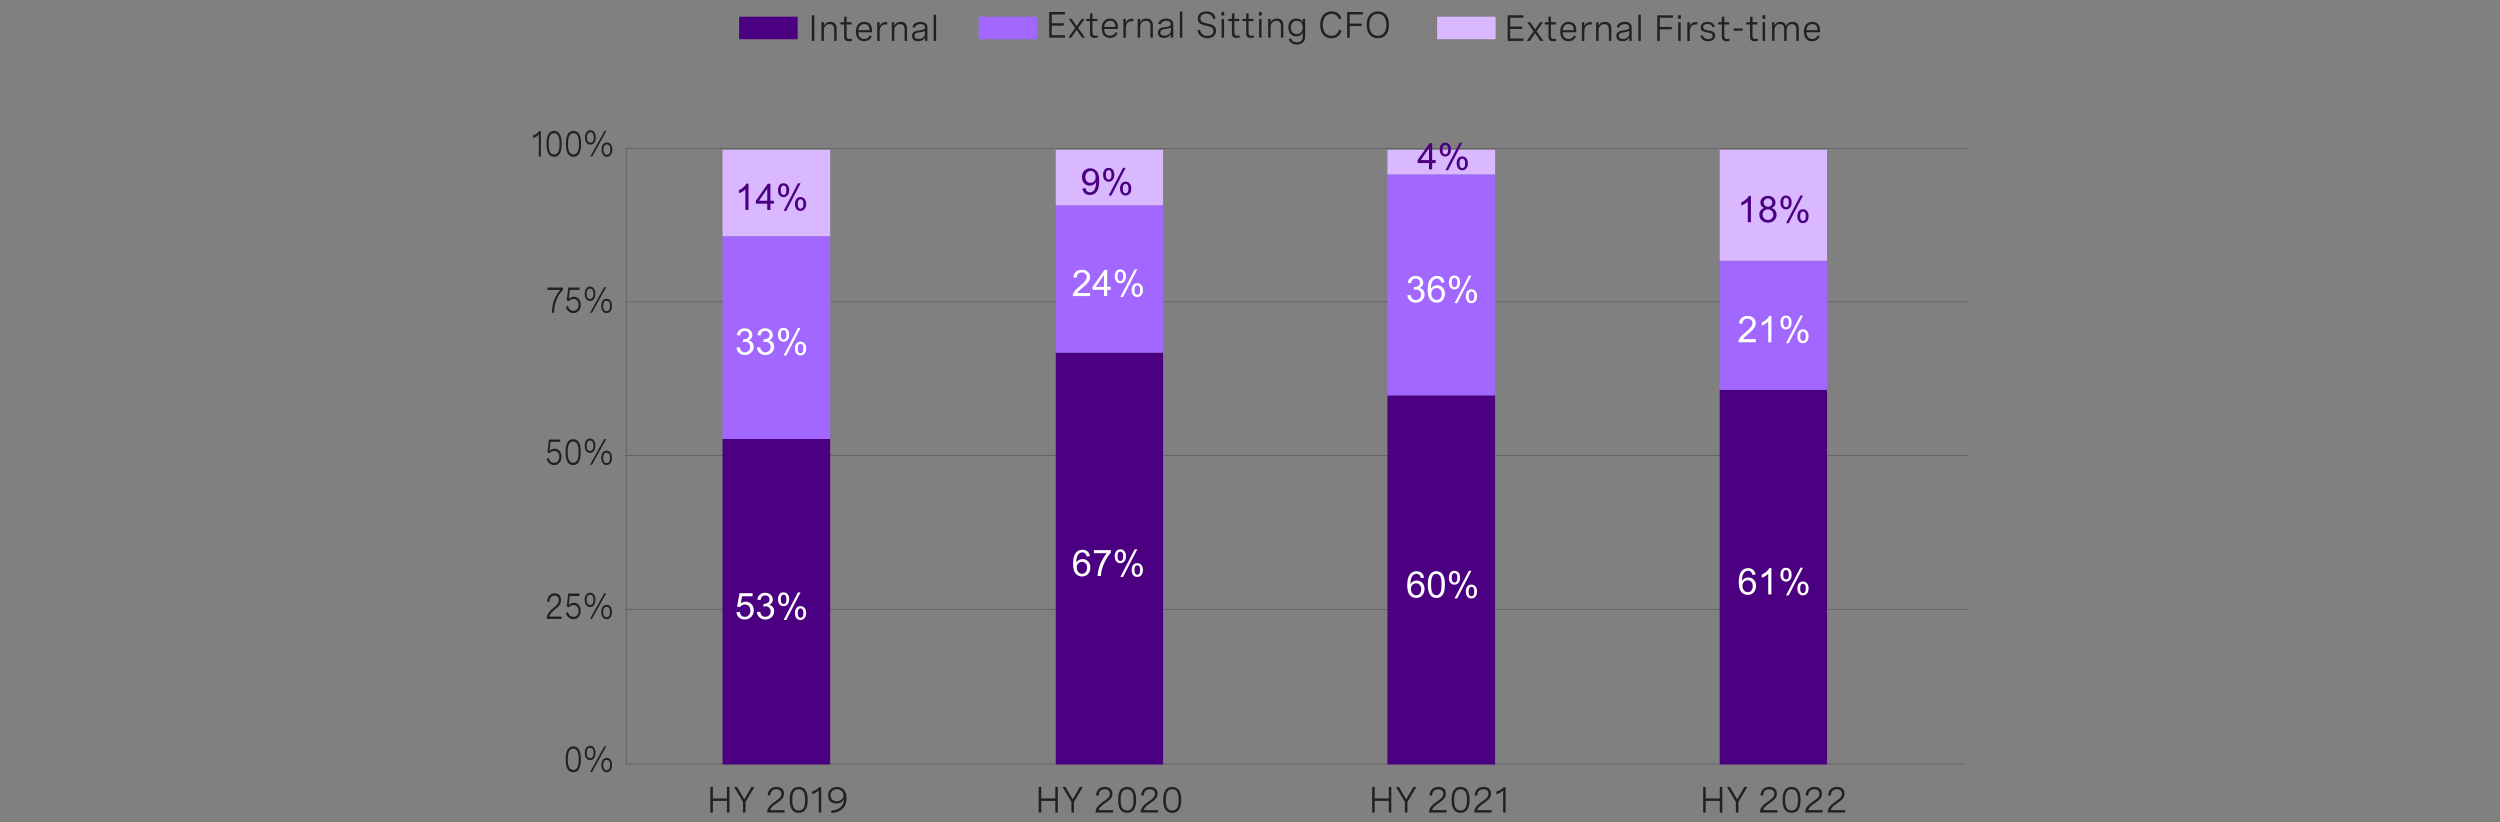 <?xml version="1.0" encoding="utf-8"?>
<!-- Generator: Adobe Illustrator 26.4.1, SVG Export Plug-In . SVG Version: 6.00 Build 0)  -->
<svg version="1.1" id="Layer_1" xmlns="http://www.w3.org/2000/svg" xmlns:xlink="http://www.w3.org/1999/xlink" x="0px" y="0px"
	 viewBox="0 0 956 314.5" style="enable-background:new 0 0 956 314.5;" xml:space="preserve">
<rect x="0" y="0" width="956" height="314.5" fill="#808080" stroke="none"/>
<style type="text/css">
	.st0{fill:#212121;}
	.st1{fill:#DAB8FF;}
	.st2{fill:#4A0080;}
	.st3{fill:none;stroke:#585656;stroke-width:0.25;stroke-linejoin:round;stroke-miterlimit:10;}
	.st4{fill:none;stroke:#585656;stroke-width:0.25;stroke-miterlimit:10;}
	.st5{fill:none;stroke:#9B9999;stroke-width:0.5;stroke-linejoin:round;stroke-miterlimit:10;stroke-dasharray:25400,19050;}
	.st6{fill:#959392;}
	.st7{fill:none;stroke:#585656;stroke-width:0.5;stroke-linejoin:round;stroke-miterlimit:10;stroke-dasharray:4;}
	.st8{fill:#DFDDDD;}
	.st9{fill:#6500AD;}
	.st10{fill:#A167FF;}
	.st11{fill:#FFFFFF;}
	.st12{fill:#BCDCFB;}
	.st13{fill-rule:evenodd;clip-rule:evenodd;fill:#0A2FB5;}
	.st14{fill:#0A2FB5;}
	.st15{fill:none;}
	.st16{fill-rule:evenodd;clip-rule:evenodd;fill:#4A0080;}
	.st17{fill-rule:evenodd;clip-rule:evenodd;fill:#DAB8FF;}
	.st18{fill-rule:evenodd;clip-rule:evenodd;fill:#A167FF;}
	.st19{fill-rule:evenodd;clip-rule:evenodd;fill:#6500AD;}
</style>
<g>
	<g>
		<g>
			<path class="st0" d="M272.6,310.72h-0.97v-9.8h0.97v4.41h5.38v-4.41h0.97v9.8h-0.97v-4.46h-5.38V310.72z"/>
			<path class="st0" d="M287.37,300.92h1.14l-3.41,5.75v4.05h-0.97v-4.05l-3.42-5.75h1.15l2.75,4.76L287.37,300.92z"/>
			<path class="st0" d="M300.03,310.72h-6.64v-0.34c0-1.22,0.96-2.42,2.38-3.44l1.26-0.9c0.74-0.53,1.79-1.29,1.79-2.52
				c0-1.03-0.72-1.72-1.95-1.72c-1.39,0-2.31,0.9-2.35,2.44l-0.96-0.08c0.05-1.89,1.25-3.25,3.38-3.25c1.88,0,2.86,1.07,2.86,2.58
				c0,1.65-1.16,2.49-2.23,3.25l-1.37,0.98c-0.88,0.63-1.53,1.37-1.7,2.09h5.53V310.72z"/>
			<path class="st0" d="M308.85,305.67v0.41c0,3.11-1.18,4.75-3.42,4.75c-2.26,0-3.43-1.64-3.43-4.75v-0.41
				c0-3.11,1.18-4.75,3.43-4.75C307.68,300.92,308.85,302.56,308.85,305.67z M302.97,305.67v0.41c0,2.59,0.81,3.86,2.46,3.86
				c1.65,0,2.45-1.27,2.45-3.86v-0.41c0-2.59-0.81-3.86-2.45-3.86C303.77,301.8,302.97,303.08,302.97,305.67z"/>
			<path class="st0" d="M314.04,301.05v9.67h-0.95v-8.46c-0.62,0.68-1.48,1.15-2.59,1.39v-1c1.1-0.24,2-0.79,2.69-1.61H314.04z"/>
			<path class="st0" d="M317.84,309.93c3.13-0.07,4.83-1.74,4.93-4.44c-0.39,1.2-1.69,1.78-2.99,1.78c-1.97,0-3.14-1.32-3.14-3.1
				c0-2,1.48-3.25,3.42-3.25c2.06,0,3.66,1.39,3.66,4.31c0,3.52-2.32,5.54-5.82,5.61L317.84,309.93z M317.61,304.12
				c0,1.38,0.91,2.28,2.35,2.28c1.39,0,2.6-0.85,2.6-2.29c0-1.36-1.07-2.3-2.53-2.3C318.65,301.81,317.61,302.65,317.61,304.12z"/>
		</g>
	</g>
	<g>
		<g>
			<path class="st0" d="M398.17,310.72h-0.97v-9.8h0.97v4.41h5.38v-4.41h0.97v9.8h-0.97v-4.46h-5.38V310.72z"/>
			<path class="st0" d="M412.95,300.92h1.14l-3.41,5.75v4.05h-0.97v-4.05l-3.42-5.75h1.15l2.75,4.76L412.95,300.92z"/>
			<path class="st0" d="M425.61,310.72h-6.64v-0.34c0-1.22,0.96-2.42,2.38-3.44l1.26-0.9c0.74-0.53,1.79-1.29,1.79-2.52
				c0-1.03-0.72-1.72-1.95-1.72c-1.39,0-2.31,0.9-2.35,2.44l-0.96-0.08c0.05-1.89,1.25-3.25,3.38-3.25c1.88,0,2.86,1.07,2.86,2.58
				c0,1.65-1.16,2.49-2.23,3.25l-1.37,0.98c-0.88,0.63-1.53,1.37-1.7,2.09h5.53V310.72z"/>
			<path class="st0" d="M434.43,305.67v0.41c0,3.11-1.18,4.75-3.42,4.75c-2.26,0-3.43-1.64-3.43-4.75v-0.41
				c0-3.11,1.18-4.75,3.43-4.75C433.25,300.92,434.43,302.56,434.43,305.67z M428.54,305.67v0.41c0,2.59,0.81,3.86,2.46,3.86
				c1.65,0,2.45-1.27,2.45-3.86v-0.41c0-2.59-0.81-3.86-2.45-3.86C429.35,301.8,428.54,303.08,428.54,305.67z"/>
			<path class="st0" d="M442.86,310.72h-6.64v-0.34c0-1.22,0.96-2.42,2.39-3.44l1.26-0.9c0.74-0.53,1.79-1.29,1.79-2.52
				c0-1.03-0.72-1.72-1.95-1.72c-1.39,0-2.31,0.9-2.35,2.44l-0.96-0.08c0.05-1.89,1.25-3.25,3.38-3.25c1.88,0,2.86,1.07,2.86,2.58
				c0,1.65-1.16,2.49-2.23,3.25l-1.37,0.98c-0.88,0.63-1.53,1.37-1.7,2.09h5.53V310.72z"/>
			<path class="st0" d="M451.68,305.67v0.41c0,3.11-1.18,4.75-3.43,4.75c-2.26,0-3.43-1.64-3.43-4.75v-0.41
				c0-3.11,1.18-4.75,3.43-4.75C450.51,300.92,451.68,302.56,451.68,305.67z M445.8,305.67v0.41c0,2.59,0.81,3.86,2.46,3.86
				c1.65,0,2.46-1.27,2.46-3.86v-0.41c0-2.59-0.81-3.86-2.46-3.86C446.6,301.8,445.8,303.08,445.8,305.67z"/>
		</g>
	</g>
	<g>
		<g>
			<path class="st0" d="M525.69,310.72h-0.97v-9.8h0.97v4.41h5.38v-4.41h0.97v9.8h-0.97v-4.46h-5.38V310.72z"/>
			<path class="st0" d="M540.47,300.92h1.14l-3.41,5.75v4.05h-0.97v-4.05l-3.42-5.75h1.15l2.75,4.76L540.47,300.92z"/>
			<path class="st0" d="M553.13,310.72h-6.64v-0.34c0-1.22,0.96-2.42,2.39-3.44l1.26-0.9c0.74-0.53,1.79-1.29,1.79-2.52
				c0-1.03-0.72-1.72-1.95-1.72c-1.39,0-2.31,0.9-2.35,2.44l-0.96-0.08c0.05-1.89,1.25-3.25,3.38-3.25c1.88,0,2.86,1.07,2.86,2.58
				c0,1.65-1.16,2.49-2.23,3.25l-1.37,0.98c-0.88,0.63-1.53,1.37-1.7,2.09h5.53V310.72z"/>
			<path class="st0" d="M561.95,305.67v0.41c0,3.11-1.18,4.75-3.42,4.75c-2.26,0-3.43-1.64-3.43-4.75v-0.41
				c0-3.11,1.18-4.75,3.43-4.75C560.78,300.92,561.95,302.56,561.95,305.67z M556.07,305.67v0.41c0,2.59,0.81,3.86,2.46,3.86
				c1.65,0,2.45-1.27,2.45-3.86v-0.41c0-2.59-0.81-3.86-2.45-3.86C556.87,301.8,556.07,303.08,556.07,305.67z"/>
			<path class="st0" d="M570.39,310.72h-6.64v-0.34c0-1.22,0.96-2.42,2.39-3.44l1.26-0.9c0.74-0.53,1.79-1.29,1.79-2.52
				c0-1.03-0.72-1.72-1.95-1.72c-1.39,0-2.31,0.9-2.35,2.44l-0.96-0.08c0.05-1.89,1.25-3.25,3.38-3.25c1.88,0,2.86,1.07,2.86,2.58
				c0,1.65-1.16,2.49-2.23,3.25l-1.37,0.98c-0.88,0.63-1.53,1.37-1.7,2.09h5.53V310.72z"/>
			<path class="st0" d="M575.75,301.05v9.67h-0.95v-8.46c-0.62,0.68-1.48,1.15-2.59,1.39v-1c1.1-0.24,2-0.79,2.69-1.61H575.75z"/>
		</g>
	</g>
	<g>
		<g>
			<path class="st0" d="M652.26,310.72h-0.97v-9.8h0.97v4.41h5.38v-4.41h0.97v9.8h-0.97v-4.46h-5.38V310.72z"/>
			<path class="st0" d="M667.04,300.92h1.14l-3.41,5.75v4.05h-0.97v-4.05l-3.42-5.75h1.15l2.75,4.76L667.04,300.92z"/>
			<path class="st0" d="M679.7,310.72h-6.64v-0.34c0-1.22,0.96-2.42,2.39-3.44l1.26-0.9c0.74-0.53,1.79-1.29,1.79-2.52
				c0-1.03-0.72-1.72-1.95-1.72c-1.39,0-2.31,0.9-2.35,2.44l-0.96-0.08c0.05-1.89,1.25-3.25,3.38-3.25c1.88,0,2.86,1.07,2.86,2.58
				c0,1.65-1.16,2.49-2.23,3.25l-1.37,0.98c-0.88,0.63-1.53,1.37-1.7,2.09h5.53V310.72z"/>
			<path class="st0" d="M688.52,305.67v0.41c0,3.11-1.18,4.75-3.42,4.75c-2.26,0-3.43-1.64-3.43-4.75v-0.41
				c0-3.11,1.18-4.75,3.43-4.75C687.34,300.92,688.52,302.56,688.52,305.67z M682.63,305.67v0.41c0,2.59,0.81,3.86,2.46,3.86
				c1.65,0,2.45-1.27,2.45-3.86v-0.41c0-2.59-0.81-3.86-2.45-3.86C683.44,301.8,682.63,303.08,682.63,305.67z"/>
			<path class="st0" d="M696.95,310.72h-6.64v-0.34c0-1.22,0.96-2.42,2.39-3.44l1.26-0.9c0.74-0.53,1.79-1.29,1.79-2.52
				c0-1.03-0.72-1.72-1.95-1.72c-1.39,0-2.31,0.9-2.35,2.44l-0.96-0.08c0.05-1.89,1.25-3.25,3.38-3.25c1.88,0,2.86,1.07,2.86,2.58
				c0,1.65-1.16,2.49-2.23,3.25l-1.37,0.98c-0.88,0.63-1.53,1.37-1.7,2.09h5.53V310.72z"/>
			<path class="st0" d="M705.56,310.72h-6.64v-0.34c0-1.22,0.96-2.42,2.39-3.44l1.26-0.9c0.74-0.53,1.79-1.29,1.79-2.52
				c0-1.03-0.72-1.72-1.95-1.72c-1.39,0-2.31,0.9-2.35,2.44l-0.96-0.08c0.05-1.89,1.25-3.25,3.38-3.25c1.88,0,2.86,1.07,2.86,2.58
				c0,1.65-1.16,2.49-2.23,3.25l-1.37,0.98c-0.88,0.63-1.53,1.37-1.7,2.09h5.53V310.72z"/>
		</g>
	</g>
	<g>
		<g>
			<path class="st0" d="M310.43,5.85h0.97v9.8h-0.97V5.85z"/>
			<path class="st0" d="M314.12,8.49h0.94v1.36c0.43-0.94,1.22-1.5,2.42-1.5c1.59,0,2.45,0.96,2.45,2.49v4.81h-0.94v-4.47
				c0-1.24-0.57-1.96-1.72-1.96c-1.39,0-2.21,1.03-2.21,2.37v4.06h-0.94V8.49z"/>
			<path class="st0" d="M325.63,8.49v0.86h-1.89v4.4c0,0.62,0.17,1.17,1.11,1.17c0.27,0,0.56-0.05,0.87-0.13l0.1,0.79
				c-0.42,0.12-0.85,0.19-1.26,0.19c-1.76,0-1.76-1.32-1.76-1.81v-4.6h-1.42V8.49h1.42V6.51l0.94-0.25v2.23H325.63z"/>
			<path class="st0" d="M333.45,12.35h-5.23c0.03,1.5,0.77,2.56,2.27,2.56c1.11,0,1.78-0.58,2.1-1.38l0.77,0.37
				c-0.48,1.08-1.42,1.85-2.93,1.85c-2.08,0-3.14-1.48-3.14-3.65c0-2.31,1.22-3.76,3.22-3.76c1.76,0,2.94,1.13,2.94,3.14V12.35z
				 M328.23,11.55h4.27v-0.14c0-1.5-0.8-2.21-2.02-2.21C329.09,9.2,328.34,10.2,328.23,11.55z"/>
			<path class="st0" d="M335.44,8.49h0.94v1.59c0.38-1.17,1.27-1.65,2.32-1.65c0.2,0,0.4,0.02,0.61,0.06l-0.05,0.9
				c-0.21-0.03-0.4-0.05-0.61-0.05c-1.46,0-2.27,0.98-2.27,2.69v3.64h-0.94V8.49z"/>
			<path class="st0" d="M341.04,8.49h0.94v1.36c0.43-0.94,1.22-1.5,2.42-1.5c1.59,0,2.45,0.96,2.45,2.49v4.81h-0.94v-4.47
				c0-1.24-0.57-1.96-1.72-1.96c-1.39,0-2.21,1.03-2.21,2.37v4.06h-0.94V8.49z"/>
			<path class="st0" d="M354.64,10.52v5.13h-0.93v-1.31c-0.59,1.06-1.62,1.42-2.64,1.42c-1.48,0-2.3-0.77-2.3-2.04
				c0-1.76,1.58-1.95,2.91-2.12c1.13-0.15,2.02-0.29,2.02-1.18c0-0.72-0.58-1.22-1.72-1.22c-1.15,0-1.89,0.51-2.19,1.39l-0.9-0.27
				c0.4-1.22,1.47-1.97,3.1-1.97C353.65,8.35,354.64,9.14,354.64,10.52z M353.7,12.84v-1.05c-0.47,0.32-1.22,0.45-1.98,0.55
				c-1.06,0.15-2.02,0.27-2.02,1.35c0,0.86,0.6,1.22,1.54,1.22C352.61,14.91,353.7,14.15,353.7,12.84z"/>
			<path class="st0" d="M357.04,5.62h0.94v10.03h-0.94V5.62z"/>
		</g>
	</g>
	<g>
		<g>
			<path class="st0" d="M407.24,5.52h-5.05v3.37h4.59v0.93h-4.59v3.64h5.05v0.93h-6.02v-9.8h6.02V5.52z"/>
			<path class="st0" d="M414.89,14.39h-1.14l-2.03-2.99l-2.03,2.99h-1.15l2.6-3.68l-2.46-3.49h1.14l1.9,2.8l1.9-2.8h1.13l-2.46,3.49
				L414.89,14.39z"/>
			<path class="st0" d="M419.65,7.23v0.86h-1.89v4.4c0,0.62,0.17,1.17,1.11,1.17c0.27,0,0.56-0.05,0.87-0.13l0.1,0.79
				c-0.42,0.12-0.85,0.18-1.26,0.18c-1.76,0-1.76-1.32-1.76-1.81v-4.6h-1.42V7.23h1.42V5.25L417.76,5v2.23H419.65z"/>
			<path class="st0" d="M427.46,11.09h-5.23c0.03,1.5,0.77,2.56,2.27,2.56c1.11,0,1.78-0.58,2.1-1.37l0.77,0.37
				c-0.48,1.08-1.42,1.85-2.93,1.85c-2.08,0-3.14-1.48-3.14-3.65c0-2.31,1.22-3.76,3.22-3.76c1.76,0,2.94,1.13,2.94,3.14V11.09z
				 M422.25,10.29h4.27v-0.14c0-1.5-0.8-2.21-2.02-2.21C423.1,7.94,422.36,8.94,422.25,10.29z"/>
			<path class="st0" d="M429.58,7.23h0.94v1.59c0.38-1.17,1.27-1.65,2.32-1.65c0.2,0,0.4,0.02,0.61,0.06l-0.05,0.9
				c-0.21-0.03-0.4-0.05-0.61-0.05c-1.46,0-2.27,0.98-2.27,2.69v3.64h-0.94V7.23z"/>
			<path class="st0" d="M435.05,7.23h0.94v1.36c0.43-0.94,1.22-1.5,2.42-1.5c1.59,0,2.45,0.96,2.45,2.49v4.81h-0.94V9.92
				c0-1.24-0.57-1.96-1.72-1.96c-1.39,0-2.21,1.03-2.21,2.37v4.06h-0.94V7.23z"/>
			<path class="st0" d="M448.65,9.27v5.13h-0.93v-1.31c-0.59,1.06-1.62,1.42-2.64,1.42c-1.48,0-2.3-0.77-2.3-2.04
				c0-1.76,1.58-1.95,2.91-2.12c1.13-0.15,2.02-0.29,2.02-1.18c0-0.72-0.58-1.22-1.72-1.22c-1.15,0-1.89,0.51-2.19,1.39l-0.9-0.27
				c0.4-1.22,1.47-1.98,3.1-1.98C447.67,7.09,448.65,7.88,448.65,9.27z M447.72,11.58v-1.05c-0.47,0.32-1.22,0.44-1.98,0.55
				c-1.06,0.15-2.02,0.27-2.02,1.35c0,0.85,0.6,1.22,1.54,1.22C446.63,13.66,447.72,12.89,447.72,11.58z"/>
			<path class="st0" d="M451.18,4.37h0.94v10.03h-0.94V4.37z"/>
			<path class="st0" d="M463.87,7.28c-0.15-1.22-1.02-2.04-2.56-2.04c-1.34,0-2.28,0.62-2.28,1.8c0,1.39,1.3,1.67,2.69,1.97
				c1.55,0.33,3.29,0.65,3.29,2.69c0,1.74-1.27,2.92-3.27,2.92c-2.06,0-3.61-1.24-3.81-3.04l0.97-0.17
				c0.18,1.45,1.31,2.33,2.84,2.33c1.42,0,2.28-0.76,2.28-1.89c0-1.41-1.33-1.7-2.73-2.01c-1.58-0.34-3.25-0.7-3.25-2.69
				c0-1.8,1.37-2.78,3.32-2.78c2.06,0,3.24,1.09,3.47,2.73L463.87,7.28z"/>
			<path class="st0" d="M468.15,4.56v1.38h-1.07V4.56H468.15z M468.08,7.23v7.16h-0.94V7.23H468.08z"/>
			<path class="st0" d="M473.91,7.23v0.86h-1.89v4.4c0,0.62,0.17,1.17,1.11,1.17c0.27,0,0.56-0.05,0.87-0.13l0.1,0.79
				c-0.42,0.12-0.85,0.18-1.26,0.18c-1.76,0-1.76-1.32-1.76-1.81v-4.6h-1.42V7.23h1.42V5.25L472.02,5v2.23H473.91z"/>
			<path class="st0" d="M479.35,7.23v0.86h-1.89v4.4c0,0.62,0.17,1.17,1.12,1.17c0.27,0,0.56-0.05,0.87-0.13l0.1,0.79
				c-0.42,0.12-0.85,0.18-1.26,0.18c-1.76,0-1.76-1.32-1.76-1.81v-4.6h-1.42V7.23h1.42V5.25L477.46,5v2.23H479.35z"/>
			<path class="st0" d="M482.48,4.56v1.38h-1.07V4.56H482.48z M482.42,7.23v7.16h-0.94V7.23H482.42z"/>
			<path class="st0" d="M484.94,7.23h0.94v1.36c0.43-0.94,1.22-1.5,2.42-1.5c1.59,0,2.45,0.96,2.45,2.49v4.81h-0.94V9.92
				c0-1.24-0.57-1.96-1.72-1.96c-1.39,0-2.21,1.03-2.21,2.37v4.06h-0.94V7.23z"/>
			<path class="st0" d="M499.09,7.23v6.93c0,1.7-1.24,2.86-3.17,2.86c-1.64,0-2.76-0.85-3.12-2.09l0.89-0.25
				c0.28,0.94,1.06,1.5,2.24,1.5c1.39,0,2.21-0.77,2.21-1.99v-1.8c-0.44,1.09-1.33,1.53-2.43,1.53c-2.01,0-3.04-1.46-3.04-3.42
				c0-1.93,1.01-3.4,3.05-3.4c1.07,0,1.97,0.4,2.43,1.5V7.23H499.09z M493.61,10.5c0,1.54,0.86,2.57,2.27,2.57
				c1.41,0,2.27-1.03,2.27-2.57c0-1.54-0.86-2.56-2.27-2.56C494.46,7.94,493.61,8.97,493.61,10.5z"/>
			<path class="st0" d="M511.95,7.36c-0.31-1.37-1.32-2.06-2.73-2.06c-2.2,0-3.38,1.7-3.38,4.23c0,2.6,1.24,4.16,3.32,4.16
				c1.51,0,2.54-0.83,2.87-2.3l0.95,0.24c-0.4,1.87-1.8,2.99-3.84,2.99c-2.69,0-4.29-1.91-4.29-5.07s1.59-5.19,4.38-5.19
				c1.9,0,3.26,0.96,3.68,2.75L511.95,7.36z"/>
			<path class="st0" d="M521.17,4.59v0.93h-5.05v3.51h4.59v0.93h-4.59v4.44h-0.97v-9.8H521.17z"/>
			<path class="st0" d="M531.14,9.49c0,3.23-1.61,5.13-4.26,5.13c-2.65,0-4.25-1.9-4.25-5.13s1.61-5.13,4.25-5.13
				C529.53,4.37,531.14,6.27,531.14,9.49z M523.62,9.49c0,2.66,1.24,4.2,3.26,4.2c2.02,0,3.26-1.54,3.26-4.2s-1.24-4.2-3.26-4.2
				C524.87,5.3,523.62,6.83,523.62,9.49z"/>
		</g>
	</g>
	<g>
		<g>
			<path class="st0" d="M582.55,6.78h-5.05v3.37h4.59v0.93h-4.59v3.64h5.05v0.93h-6.02v-9.8h6.02V6.78z"/>
			<path class="st0" d="M590.2,15.65h-1.14l-2.03-2.99L585,15.65h-1.15l2.6-3.68l-2.46-3.49h1.14l1.9,2.8l1.9-2.8h1.13l-2.46,3.49
				L590.2,15.65z"/>
			<path class="st0" d="M594.96,8.49v0.86h-1.89v4.4c0,0.62,0.17,1.17,1.11,1.17c0.27,0,0.56-0.05,0.87-0.13l0.1,0.79
				c-0.42,0.12-0.86,0.18-1.26,0.18c-1.76,0-1.76-1.32-1.76-1.81v-4.6h-1.41V8.49h1.41V6.51l0.94-0.25v2.23H594.96z"/>
			<path class="st0" d="M602.78,12.35h-5.23c0.03,1.5,0.77,2.56,2.27,2.56c1.11,0,1.78-0.58,2.1-1.37l0.77,0.37
				c-0.48,1.08-1.42,1.85-2.93,1.85c-2.09,0-3.14-1.48-3.14-3.65c0-2.31,1.22-3.76,3.22-3.76c1.76,0,2.94,1.13,2.94,3.14V12.35z
				 M597.56,11.55h4.27v-0.14c0-1.5-0.8-2.21-2.02-2.21C598.41,9.2,597.67,10.2,597.56,11.55z"/>
			<path class="st0" d="M604.9,8.49h0.94v1.59c0.38-1.17,1.27-1.65,2.32-1.65c0.2,0,0.4,0.02,0.61,0.06l-0.05,0.9
				c-0.21-0.03-0.4-0.05-0.61-0.05c-1.46,0-2.27,0.98-2.27,2.69v3.64h-0.94V8.49z"/>
			<path class="st0" d="M610.36,8.49h0.94v1.36c0.43-0.94,1.22-1.5,2.42-1.5c1.59,0,2.45,0.96,2.45,2.49v4.81h-0.94v-4.47
				c0-1.24-0.57-1.96-1.72-1.96c-1.39,0-2.21,1.03-2.21,2.37v4.06h-0.94V8.49z"/>
			<path class="st0" d="M623.96,10.52v5.13h-0.93v-1.31c-0.59,1.06-1.62,1.42-2.64,1.42c-1.48,0-2.3-0.77-2.3-2.04
				c0-1.76,1.58-1.95,2.91-2.12c1.13-0.15,2.02-0.29,2.02-1.18c0-0.72-0.58-1.22-1.72-1.22c-1.15,0-1.89,0.51-2.19,1.39l-0.9-0.27
				c0.4-1.22,1.47-1.98,3.1-1.98C622.98,8.35,623.96,9.14,623.96,10.52z M623.03,12.84v-1.05c-0.47,0.32-1.22,0.44-1.98,0.55
				c-1.06,0.15-2.02,0.27-2.02,1.35c0,0.85,0.6,1.22,1.54,1.22C621.94,14.91,623.03,14.15,623.03,12.84z"/>
			<path class="st0" d="M626.5,5.62h0.94v10.03h-0.94V5.62z"/>
			<path class="st0" d="M639.75,5.85v0.93h-5.05v3.51h4.59v0.93h-4.59v4.44h-0.97v-9.8H639.75z"/>
			<path class="st0" d="M642.77,5.82V7.2h-1.07V5.82H642.77z M642.7,8.49v7.16h-0.94V8.49H642.7z"/>
			<path class="st0" d="M645.23,8.49h0.94v1.59c0.38-1.17,1.27-1.65,2.32-1.65c0.2,0,0.4,0.02,0.61,0.06l-0.05,0.9
				c-0.21-0.03-0.4-0.05-0.61-0.05c-1.46,0-2.27,0.98-2.27,2.69v3.64h-0.94V8.49z"/>
			<path class="st0" d="M654.9,10.48c-0.25-0.85-0.89-1.32-1.94-1.32c-1.07,0-1.67,0.48-1.67,1.22c0,0.94,0.97,1.1,2.03,1.28
				c1.22,0.2,2.56,0.42,2.56,1.91c0,1.32-1.05,2.2-2.66,2.2c-1.47,0-2.66-0.74-3-2.08l0.88-0.26c0.27,1.07,1.12,1.54,2.13,1.54
				c1.07,0,1.71-0.52,1.71-1.27c0-0.93-0.99-1.09-2.05-1.29c-1.22-0.22-2.54-0.46-2.54-1.94c0-1.33,1.06-2.11,2.64-2.11
				c1.58,0,2.46,0.77,2.74,1.87L654.9,10.48z"/>
			<path class="st0" d="M661.26,8.49v0.86h-1.89v4.4c0,0.62,0.17,1.17,1.11,1.17c0.27,0,0.56-0.05,0.87-0.13l0.1,0.79
				c-0.42,0.12-0.86,0.18-1.26,0.18c-1.76,0-1.76-1.32-1.76-1.81v-4.6h-1.41V8.49h1.41V6.51l0.94-0.25v2.23H661.26z"/>
			<path class="st0" d="M662.99,10.87h3.37v0.87h-3.37V10.87z"/>
			<path class="st0" d="M672.03,8.49v0.86h-1.89v4.4c0,0.62,0.17,1.17,1.12,1.17c0.27,0,0.56-0.05,0.87-0.13l0.1,0.79
				c-0.42,0.12-0.85,0.18-1.26,0.18c-1.76,0-1.76-1.32-1.76-1.81v-4.6h-1.42V8.49h1.42V6.51l0.94-0.25v2.23H672.03z"/>
			<path class="st0" d="M675.04,5.82V7.2h-1.07V5.82H675.04z M674.97,8.49v7.16h-0.94V8.49H674.97z"/>
			<path class="st0" d="M677.63,8.49h0.94v1.33c0.4-0.94,1.17-1.47,2.28-1.47c1.15,0,1.86,0.58,2.11,1.68
				c0.41-1.06,1.22-1.68,2.5-1.68c1.55,0,2.39,0.91,2.39,2.43v4.87h-0.94v-4.46c0-1.29-0.57-1.97-1.66-1.97
				c-1.28,0-2.04,0.96-2.04,2.3v4.12h-0.94v-4.46c0-1.28-0.55-1.97-1.64-1.97c-1.29,0-2.06,0.95-2.06,2.3v4.12h-0.94V8.49z"/>
			<path class="st0" d="M695.97,12.35h-5.23c0.04,1.5,0.77,2.56,2.27,2.56c1.11,0,1.78-0.58,2.1-1.37l0.77,0.37
				c-0.48,1.08-1.42,1.85-2.93,1.85c-2.08,0-3.14-1.48-3.14-3.65c0-2.31,1.22-3.76,3.22-3.76c1.76,0,2.94,1.13,2.94,3.14V12.35z
				 M690.75,11.55h4.27v-0.14c0-1.5-0.8-2.21-2.02-2.21C691.61,9.2,690.86,10.2,690.75,11.55z"/>
		</g>
	</g>
	<rect x="374.24" y="6.39" class="st10" width="22.38" height="8.61"/>
	<rect x="549.55" y="6.39" class="st1" width="22.38" height="8.61"/>
	<rect x="282.64" y="6.39" class="st2" width="22.38" height="8.61"/>
	<g>
		<line class="st3" x1="752.82" y1="56.75" x2="239.07" y2="56.75"/>
		<line class="st3" x1="752.82" y1="115.42" x2="239.07" y2="115.42"/>
		<line class="st3" x1="752.82" y1="174.24" x2="239.07" y2="174.24"/>
		<line class="st3" x1="752.82" y1="233.07" x2="239.07" y2="233.07"/>
		<line class="st3" x1="751.49" y1="292.12" x2="239.07" y2="292.12"/>
		<g>
			<g>
				<path class="st0" d="M222.11,290.16v0.41c0,3.11-0.99,4.75-2.89,4.75c-1.9,0-2.89-1.64-2.89-4.75v-0.41
					c0-3.11,0.99-4.75,2.89-4.75C221.11,285.4,222.11,287.05,222.11,290.16z M217.14,290.16v0.41c0,2.59,0.68,3.86,2.08,3.86
					c1.39,0,2.07-1.27,2.07-3.86v-0.41c0-2.59-0.68-3.86-2.07-3.86C217.82,286.29,217.14,287.56,217.14,290.16z"/>
				<path class="st0" d="M227.72,287.92c0,1.67-0.8,2.75-2.05,2.75c-1.26,0-2.05-1.07-2.05-2.75s0.8-2.74,2.05-2.74
					C226.93,285.18,227.72,286.25,227.72,287.92z M224.36,287.92c0,1.26,0.46,1.98,1.32,1.98c0.85,0,1.31-0.72,1.31-1.98
					c0-1.25-0.46-1.97-1.31-1.97C224.82,285.95,224.36,286.67,224.36,287.92z M231.84,285.4l-5.43,9.8h-0.76l5.43-9.8H231.84z
					 M234.05,292.56c0,1.68-0.8,2.75-2.05,2.75s-2.05-1.07-2.05-2.75c0-1.67,0.79-2.73,2.05-2.73S234.05,290.89,234.05,292.56z
					 M230.68,292.56c0,1.26,0.46,1.98,1.31,1.98s1.32-0.72,1.32-1.98c0-1.25-0.46-1.97-1.32-1.97S230.68,291.31,230.68,292.56z"/>
			</g>
		</g>
		<g>
			<g>
				<path class="st0" d="M214.73,236.67h-5.61v-0.33c0-1.22,0.81-2.42,2.01-3.44l1.06-0.9c0.62-0.53,1.51-1.29,1.51-2.52
					c0-1.03-0.61-1.72-1.64-1.72c-1.18,0-1.95,0.9-1.98,2.44l-0.81-0.08c0.04-1.89,1.05-3.25,2.85-3.25c1.59,0,2.41,1.07,2.41,2.58
					c0,1.65-0.98,2.49-1.88,3.25l-1.15,0.98c-0.74,0.63-1.29,1.37-1.44,2.08h4.67V236.67z"/>
				<path class="st0" d="M221.6,227v0.9h-3.7l-0.39,3.4c0.6-0.57,1.28-0.8,1.96-0.8c1.66,0,2.6,1.33,2.6,3.07
					c0,1.89-1.1,3.2-2.81,3.2c-1.41,0-2.48-0.9-2.85-2.42l0.78-0.28c0.28,1.15,1.05,1.81,2.09,1.81c1.22,0,1.97-0.93,1.97-2.26
					c0-1.23-0.64-2.25-1.88-2.25c-0.72,0-1.41,0.34-1.85,0.88l-0.8-0.34l0.56-4.91H221.6z"/>
				<path class="st0" d="M227.69,229.38c0,1.67-0.8,2.75-2.05,2.75c-1.26,0-2.05-1.07-2.05-2.75s0.8-2.74,2.05-2.74
					C226.89,226.64,227.69,227.71,227.69,229.38z M224.32,229.38c0,1.26,0.46,1.98,1.32,1.98c0.85,0,1.31-0.72,1.31-1.98
					c0-1.25-0.46-1.97-1.31-1.97C224.78,227.41,224.32,228.13,224.32,229.38z M231.8,226.87l-5.43,9.8h-0.76l5.43-9.8H231.8z
					 M234.01,234.02c0,1.68-0.8,2.75-2.05,2.75s-2.05-1.07-2.05-2.75c0-1.67,0.79-2.73,2.05-2.73S234.01,232.35,234.01,234.02z
					 M230.64,234.02c0,1.26,0.46,1.98,1.31,1.98s1.32-0.72,1.32-1.98c0-1.25-0.46-1.97-1.32-1.97S230.64,232.77,230.64,234.02z"/>
			</g>
		</g>
		<g>
			<g>
				<path class="st0" d="M214.23,168.07v0.9h-3.7l-0.39,3.4c0.6-0.57,1.28-0.8,1.96-0.8c1.66,0,2.6,1.33,2.6,3.07
					c0,1.89-1.1,3.2-2.81,3.2c-1.41,0-2.48-0.9-2.85-2.42l0.78-0.28c0.28,1.15,1.05,1.81,2.09,1.81c1.22,0,1.97-0.93,1.97-2.26
					c0-1.23-0.64-2.25-1.88-2.25c-0.72,0-1.41,0.34-1.85,0.88l-0.79-0.34l0.56-4.91H214.23z"/>
				<path class="st0" d="M222.07,172.68v0.41c0,3.11-0.99,4.75-2.89,4.75c-1.9,0-2.89-1.64-2.89-4.75v-0.41
					c0-3.11,0.99-4.75,2.89-4.75C221.08,167.93,222.07,169.57,222.07,172.68z M217.1,172.68v0.41c0,2.59,0.68,3.86,2.08,3.86
					c1.39,0,2.07-1.27,2.07-3.86v-0.41c0-2.59-0.68-3.86-2.07-3.86C217.78,168.82,217.1,170.09,217.1,172.68z"/>
				<path class="st0" d="M227.69,170.44c0,1.67-0.8,2.75-2.05,2.75c-1.26,0-2.05-1.07-2.05-2.75s0.8-2.74,2.05-2.74
					C226.89,167.7,227.69,168.77,227.69,170.44z M224.32,170.44c0,1.26,0.46,1.98,1.32,1.98c0.85,0,1.31-0.72,1.31-1.98
					c0-1.25-0.46-1.97-1.31-1.97C224.78,168.48,224.32,169.19,224.32,170.44z M231.8,167.93l-5.43,9.8h-0.76l5.43-9.8H231.8z
					 M234.01,175.09c0,1.68-0.8,2.75-2.05,2.75s-2.05-1.07-2.05-2.75c0-1.67,0.79-2.73,2.05-2.73S234.01,173.41,234.01,175.09z
					 M230.64,175.09c0,1.26,0.46,1.98,1.31,1.98s1.32-0.72,1.32-1.98c0-1.25-0.46-1.97-1.32-1.97S230.64,173.84,230.64,175.09z"/>
			</g>
		</g>
		<g>
			<g>
				<path class="st0" d="M209.33,109.96h5.94v0.92c-2.24,2.26-3.26,5.17-3.42,8.74h-0.83c0.15-3.36,0.99-6.33,3.21-8.76h-4.9V109.96
					z"/>
				<path class="st0" d="M221.6,109.96v0.9h-3.7l-0.39,3.4c0.6-0.57,1.28-0.8,1.96-0.8c1.66,0,2.6,1.33,2.6,3.07
					c0,1.89-1.1,3.2-2.81,3.2c-1.41,0-2.48-0.9-2.85-2.42l0.78-0.28c0.28,1.15,1.05,1.81,2.09,1.81c1.22,0,1.97-0.93,1.97-2.26
					c0-1.23-0.64-2.25-1.88-2.25c-0.72,0-1.41,0.34-1.85,0.88l-0.79-0.34l0.56-4.91H221.6z"/>
				<path class="st0" d="M227.69,112.34c0,1.67-0.79,2.75-2.05,2.75c-1.26,0-2.05-1.07-2.05-2.75s0.79-2.74,2.05-2.74
					C226.89,109.59,227.69,110.66,227.69,112.34z M224.32,112.34c0,1.26,0.46,1.98,1.32,1.98c0.85,0,1.31-0.72,1.31-1.98
					c0-1.25-0.46-1.97-1.31-1.97C224.78,110.37,224.32,111.08,224.32,112.34z M231.8,109.82l-5.43,9.8h-0.76l5.43-9.8H231.8z
					 M234.01,116.98c0,1.68-0.79,2.75-2.05,2.75s-2.05-1.07-2.05-2.75c0-1.67,0.79-2.73,2.05-2.73S234.01,115.3,234.01,116.98z
					 M230.64,116.98c0,1.26,0.46,1.98,1.32,1.98s1.31-0.72,1.31-1.98c0-1.25-0.46-1.97-1.31-1.97S230.64,115.73,230.64,116.98z"/>
			</g>
		</g>
		<g>
			<g>
				<path class="st0" d="M206.84,50.18v9.67h-0.8v-8.46c-0.52,0.68-1.25,1.15-2.19,1.39v-1c0.93-0.24,1.69-0.79,2.27-1.61H206.84z"
					/>
				<path class="st0" d="M214.78,54.8v0.41c0,3.11-0.99,4.75-2.89,4.75c-1.9,0-2.89-1.64-2.89-4.75V54.8c0-3.11,0.99-4.75,2.89-4.75
					C213.79,50.04,214.78,51.69,214.78,54.8z M209.81,54.8v0.41c0,2.59,0.68,3.86,2.08,3.86c1.39,0,2.07-1.27,2.07-3.86V54.8
					c0-2.59-0.68-3.86-2.07-3.86C210.49,50.93,209.81,52.2,209.81,54.8z"/>
				<path class="st0" d="M222.2,54.8v0.41c0,3.11-0.99,4.75-2.89,4.75c-1.9,0-2.9-1.64-2.9-4.75V54.8c0-3.11,0.99-4.75,2.9-4.75
					C221.2,50.04,222.2,51.69,222.2,54.8z M217.23,54.8v0.41c0,2.59,0.68,3.86,2.08,3.86c1.39,0,2.07-1.27,2.07-3.86V54.8
					c0-2.59-0.68-3.86-2.07-3.86C217.91,50.93,217.23,52.2,217.23,54.8z"/>
				<path class="st0" d="M227.82,52.56c0,1.67-0.8,2.75-2.05,2.75c-1.26,0-2.05-1.07-2.05-2.75s0.8-2.74,2.05-2.74
					C227.02,49.82,227.82,50.89,227.82,52.56z M224.45,52.56c0,1.26,0.46,1.98,1.32,1.98c0.85,0,1.31-0.72,1.31-1.98
					c0-1.25-0.46-1.97-1.31-1.97C224.91,50.59,224.45,51.31,224.45,52.56z M231.93,50.04l-5.43,9.8h-0.76l5.43-9.8H231.93z
					 M234.14,57.2c0,1.68-0.8,2.75-2.05,2.75s-2.05-1.07-2.05-2.75c0-1.67,0.79-2.73,2.05-2.73S234.14,55.53,234.14,57.2z
					 M230.77,57.2c0,1.26,0.46,1.98,1.31,1.98s1.32-0.72,1.32-1.98c0-1.25-0.46-1.97-1.32-1.97S230.77,55.95,230.77,57.2z"/>
			</g>
		</g>
		<g>
			<line class="st3" x1="239.46" y1="292.04" x2="239.46" y2="56.75"/>
		</g>
	</g>
	<g>
		<polygon class="st2" points="276.3,167.86 317.46,167.86 317.46,292.34 276.3,292.34 276.3,167.86 		"/>
		<polygon class="st10" points="276.3,90.32 317.46,90.32 317.46,167.86 276.3,167.86 276.3,90.32 		"/>
		<polygon class="st1" points="276.3,57.29 317.46,57.29 317.46,90.32 276.3,90.32 276.3,57.29 		"/>
	</g>
	<g>
		<polygon class="st2" points="403.72,134.83 444.76,134.83 444.76,292.34 403.72,292.34 403.72,134.83 		"/>
		<polygon class="st10" points="403.72,78.5 444.76,78.5 444.76,134.83 403.72,134.83 403.72,78.5 		"/>
		<polygon class="st1" points="403.72,57.29 444.76,57.29 444.76,78.5 403.72,78.5 403.72,57.29 		"/>
	</g>
	<g>
		<polygon class="st2" points="530.56,151.17 571.72,151.17 571.72,292.34 530.56,292.34 530.56,151.17 		"/>
		<polygon class="st10" points="530.56,66.68 571.72,66.68 571.72,151.17 530.56,151.17 530.56,66.68 		"/>
		<polygon class="st1" points="530.56,57.29 571.72,57.29 571.72,66.68 530.56,66.68 530.56,57.29 		"/>
	</g>
	<g>
		<polygon class="st2" points="657.62,149.08 698.66,149.08 698.66,292.34 657.62,292.34 657.62,149.08 		"/>
		<polygon class="st10" points="657.62,99.71 698.66,99.71 698.66,149.08 657.62,149.08 657.62,99.71 		"/>
		<polygon class="st1" points="657.62,57.29 698.66,57.29 698.66,99.71 657.62,99.71 657.62,57.29 		"/>
	</g>
	<g>
		<path class="st11" d="M281.61,234.1l1.29-0.11c0.1,0.63,0.32,1.1,0.67,1.42c0.35,0.32,0.77,0.48,1.26,0.48
			c0.59,0,1.09-0.22,1.5-0.67s0.62-1.04,0.62-1.78c0-0.7-0.2-1.26-0.59-1.66c-0.39-0.41-0.91-0.61-1.55-0.61
			c-0.4,0-0.75,0.09-1.07,0.27c-0.32,0.18-0.57,0.41-0.75,0.7l-1.16-0.15l0.97-5.15h4.98v1.18h-4l-0.54,2.69
			c0.6-0.42,1.23-0.63,1.89-0.63c0.88,0,1.61,0.3,2.21,0.91s0.9,1.39,0.9,2.34c0,0.91-0.26,1.69-0.79,2.35
			c-0.64,0.81-1.52,1.22-2.63,1.22c-0.91,0-1.66-0.25-2.23-0.77C282.03,235.61,281.7,234.94,281.61,234.1z"/>
		<path class="st11" d="M289.45,234.07l1.23-0.16c0.14,0.7,0.38,1.2,0.72,1.51c0.34,0.31,0.75,0.46,1.24,0.46
			c0.58,0,1.07-0.2,1.47-0.6c0.4-0.4,0.6-0.9,0.6-1.49c0-0.57-0.18-1.03-0.55-1.4c-0.37-0.37-0.84-0.55-1.41-0.55
			c-0.23,0-0.52,0.05-0.87,0.14l0.14-1.08c0.08,0.01,0.15,0.01,0.2,0.01c0.52,0,1-0.14,1.42-0.41s0.63-0.7,0.63-1.26
			c0-0.45-0.15-0.83-0.46-1.12s-0.7-0.44-1.18-0.44c-0.48,0-0.88,0.15-1.2,0.45s-0.52,0.75-0.62,1.35l-1.23-0.22
			c0.15-0.83,0.49-1.46,1.03-1.92c0.53-0.45,1.2-0.68,1.99-0.68c0.55,0,1.05,0.12,1.51,0.35c0.46,0.24,0.81,0.56,1.06,0.96
			c0.24,0.41,0.37,0.84,0.37,1.29c0,0.43-0.12,0.83-0.35,1.18s-0.58,0.64-1.03,0.85c0.59,0.14,1.05,0.42,1.38,0.85
			c0.33,0.43,0.49,0.97,0.49,1.62c0,0.88-0.32,1.62-0.96,2.23c-0.64,0.61-1.44,0.91-2.42,0.91c-0.88,0-1.61-0.26-2.19-0.79
			C289.86,235.59,289.53,234.91,289.45,234.07z"/>
		<path class="st11" d="M297.5,229.1c0-0.72,0.18-1.32,0.54-1.83s0.88-0.75,1.57-0.75c0.63,0,1.15,0.22,1.56,0.67
			c0.41,0.45,0.62,1.11,0.62,1.98c0,0.85-0.21,1.5-0.62,1.96c-0.42,0.46-0.93,0.69-1.54,0.69c-0.61,0-1.11-0.23-1.51-0.68
			C297.7,230.7,297.5,230.02,297.5,229.1z M299.64,227.38c-0.31,0-0.56,0.13-0.76,0.4c-0.2,0.26-0.3,0.75-0.3,1.46
			c0,0.64,0.1,1.09,0.31,1.36c0.21,0.26,0.46,0.39,0.76,0.39c0.31,0,0.57-0.13,0.77-0.4c0.2-0.26,0.3-0.75,0.3-1.45
			c0-0.65-0.1-1.1-0.31-1.36C300.2,227.51,299.95,227.38,299.64,227.38z M299.65,237.09l5.48-10.56h1l-5.46,10.56H299.65z
			 M303.98,234.37c0-0.72,0.18-1.33,0.54-1.83c0.36-0.5,0.88-0.75,1.57-0.75c0.63,0,1.15,0.22,1.56,0.67
			c0.41,0.45,0.62,1.11,0.62,1.98c0,0.85-0.21,1.5-0.63,1.96c-0.42,0.46-0.93,0.69-1.55,0.69c-0.61,0-1.11-0.23-1.51-0.68
			C304.19,235.96,303.98,235.28,303.98,234.37z M306.13,232.64c-0.31,0-0.57,0.13-0.77,0.4c-0.2,0.26-0.3,0.75-0.3,1.46
			c0,0.64,0.1,1.09,0.31,1.35s0.46,0.4,0.76,0.4c0.31,0,0.57-0.13,0.78-0.4c0.2-0.26,0.3-0.75,0.3-1.45c0-0.65-0.1-1.1-0.31-1.36
			C306.69,232.77,306.44,232.64,306.13,232.64z"/>
	</g>
	<g>
		<path class="st11" d="M416.77,212.7l-1.22,0.1c-0.11-0.48-0.26-0.83-0.46-1.05c-0.33-0.35-0.74-0.53-1.23-0.53
			c-0.39,0-0.74,0.11-1.03,0.33c-0.39,0.28-0.69,0.7-0.92,1.24s-0.34,1.31-0.35,2.32c0.3-0.45,0.66-0.79,1.09-1s0.88-0.33,1.35-0.33
			c0.82,0,1.52,0.3,2.1,0.91c0.58,0.6,0.86,1.38,0.86,2.34c0,0.63-0.14,1.21-0.41,1.75c-0.27,0.54-0.64,0.95-1.12,1.24
			s-1.01,0.43-1.61,0.43c-1.03,0-1.86-0.38-2.51-1.13c-0.65-0.75-0.97-2-0.97-3.73c0-1.94,0.36-3.34,1.07-4.22
			c0.62-0.77,1.46-1.15,2.52-1.15c0.79,0,1.43,0.22,1.94,0.66C416.37,211.31,416.67,211.92,416.77,212.7z M411.75,217.02
			c0,0.42,0.09,0.83,0.27,1.22c0.18,0.39,0.43,0.68,0.76,0.89c0.32,0.2,0.66,0.3,1.02,0.3c0.52,0,0.97-0.21,1.34-0.63
			s0.56-0.99,0.56-1.71c0-0.69-0.18-1.24-0.55-1.64c-0.37-0.4-0.83-0.6-1.39-0.6c-0.56,0-1.03,0.2-1.42,0.6
			C411.94,215.85,411.75,216.37,411.75,217.02z"/>
		<path class="st11" d="M418.3,211.55v-1.18h6.49v0.96c-0.64,0.68-1.27,1.58-1.9,2.71c-0.63,1.13-1.11,2.28-1.45,3.47
			c-0.25,0.84-0.4,1.76-0.47,2.75h-1.26c0.01-0.79,0.17-1.74,0.46-2.86s0.72-2.19,1.28-3.23c0.55-1.04,1.14-1.91,1.77-2.62H418.3z"
			/>
		<path class="st11" d="M426.28,212.65c0-0.72,0.18-1.32,0.54-1.83s0.88-0.75,1.57-0.75c0.63,0,1.15,0.22,1.56,0.67
			c0.41,0.45,0.62,1.11,0.62,1.98c0,0.85-0.21,1.5-0.62,1.96c-0.42,0.46-0.93,0.69-1.54,0.69c-0.61,0-1.11-0.23-1.51-0.68
			C426.48,214.24,426.28,213.56,426.28,212.65z M428.42,210.92c-0.31,0-0.56,0.13-0.76,0.4c-0.2,0.26-0.3,0.75-0.3,1.46
			c0,0.64,0.1,1.09,0.31,1.36c0.21,0.26,0.46,0.39,0.76,0.39c0.31,0,0.57-0.13,0.77-0.4c0.2-0.26,0.3-0.75,0.3-1.45
			c0-0.65-0.1-1.1-0.31-1.36C428.98,211.05,428.72,210.92,428.42,210.92z M428.42,220.63l5.48-10.56h1l-5.46,10.56H428.42z
			 M432.76,217.91c0-0.72,0.18-1.33,0.54-1.83c0.36-0.5,0.88-0.75,1.57-0.75c0.63,0,1.15,0.22,1.56,0.67
			c0.41,0.45,0.62,1.11,0.62,1.98c0,0.85-0.21,1.5-0.63,1.96c-0.42,0.46-0.93,0.69-1.55,0.69c-0.61,0-1.11-0.23-1.51-0.68
			C432.96,219.5,432.76,218.82,432.76,217.91z M434.9,216.18c-0.31,0-0.57,0.13-0.77,0.4c-0.2,0.26-0.3,0.75-0.3,1.46
			c0,0.64,0.1,1.09,0.31,1.35s0.46,0.4,0.76,0.4c0.31,0,0.57-0.13,0.78-0.4c0.2-0.26,0.3-0.75,0.3-1.45c0-0.65-0.1-1.1-0.31-1.36
			C435.46,216.31,435.21,216.18,434.9,216.18z"/>
	</g>
	<g>
		<path class="st11" d="M544.55,220.91l-1.22,0.1c-0.11-0.48-0.26-0.83-0.46-1.05c-0.33-0.35-0.74-0.53-1.23-0.53
			c-0.39,0-0.74,0.11-1.03,0.33c-0.39,0.28-0.69,0.7-0.92,1.24s-0.34,1.31-0.35,2.32c0.3-0.45,0.66-0.79,1.09-1s0.88-0.33,1.35-0.33
			c0.82,0,1.52,0.3,2.1,0.91c0.58,0.6,0.86,1.38,0.86,2.34c0,0.63-0.14,1.21-0.41,1.75c-0.27,0.54-0.64,0.95-1.12,1.24
			s-1.01,0.43-1.61,0.43c-1.03,0-1.86-0.38-2.51-1.13c-0.65-0.75-0.97-2-0.97-3.73c0-1.94,0.36-3.34,1.07-4.22
			c0.62-0.77,1.46-1.15,2.52-1.15c0.79,0,1.43,0.22,1.94,0.66C544.14,219.52,544.44,220.13,544.55,220.91z M539.52,225.23
			c0,0.42,0.09,0.83,0.27,1.22c0.18,0.39,0.43,0.68,0.76,0.89c0.32,0.2,0.66,0.3,1.02,0.3c0.52,0,0.97-0.21,1.34-0.63
			s0.56-0.99,0.56-1.71c0-0.69-0.18-1.24-0.55-1.64c-0.37-0.4-0.83-0.6-1.39-0.6c-0.56,0-1.03,0.2-1.42,0.6
			C539.71,224.06,539.52,224.59,539.52,225.23z"/>
		<path class="st11" d="M545.99,223.54c0-1.18,0.12-2.14,0.37-2.86c0.24-0.72,0.61-1.28,1.09-1.67c0.48-0.39,1.09-0.59,1.82-0.59
			c0.54,0,1.01,0.11,1.42,0.32c0.41,0.22,0.74,0.53,1,0.94c0.26,0.41,0.47,0.9,0.62,1.49c0.15,0.58,0.23,1.38,0.23,2.37
			c0,1.18-0.12,2.12-0.36,2.85c-0.24,0.72-0.6,1.28-1.08,1.68c-0.48,0.39-1.09,0.59-1.82,0.59c-0.97,0-1.72-0.35-2.28-1.04
			C546.32,226.78,545.99,225.42,545.99,223.54z M547.25,223.54c0,1.65,0.19,2.74,0.58,3.28c0.38,0.54,0.86,0.82,1.42,0.82
			s1.04-0.27,1.42-0.82c0.39-0.55,0.58-1.64,0.58-3.28c0-1.65-0.19-2.75-0.58-3.29c-0.38-0.54-0.86-0.81-1.44-0.81
			c-0.57,0-1.02,0.24-1.35,0.72C547.47,220.76,547.25,221.89,547.25,223.54z"/>
		<path class="st11" d="M554.05,220.86c0-0.72,0.18-1.32,0.54-1.83s0.88-0.75,1.57-0.75c0.63,0,1.15,0.22,1.56,0.67
			c0.41,0.45,0.62,1.11,0.62,1.98c0,0.85-0.21,1.5-0.62,1.96c-0.42,0.46-0.93,0.69-1.54,0.69c-0.61,0-1.11-0.23-1.51-0.68
			C554.25,222.46,554.05,221.78,554.05,220.86z M556.19,219.14c-0.31,0-0.56,0.13-0.76,0.4c-0.2,0.26-0.3,0.75-0.3,1.46
			c0,0.64,0.1,1.09,0.31,1.36c0.21,0.26,0.46,0.39,0.76,0.39c0.31,0,0.57-0.13,0.77-0.4c0.2-0.26,0.3-0.75,0.3-1.45
			c0-0.65-0.1-1.1-0.31-1.36C556.75,219.27,556.49,219.14,556.19,219.14z M556.2,228.85l5.48-10.56h1l-5.46,10.56H556.2z
			 M560.53,226.13c0-0.72,0.18-1.33,0.54-1.83c0.36-0.5,0.88-0.75,1.57-0.75c0.63,0,1.15,0.22,1.56,0.67
			c0.41,0.45,0.62,1.11,0.62,1.98c0,0.85-0.21,1.5-0.63,1.96c-0.42,0.46-0.93,0.69-1.55,0.69c-0.61,0-1.11-0.23-1.51-0.68
			C560.73,227.72,560.53,227.04,560.53,226.13z M562.68,224.4c-0.31,0-0.57,0.13-0.77,0.4c-0.2,0.26-0.3,0.75-0.3,1.46
			c0,0.64,0.1,1.09,0.31,1.35s0.46,0.4,0.76,0.4c0.31,0,0.57-0.13,0.78-0.4c0.2-0.26,0.3-0.75,0.3-1.45c0-0.65-0.1-1.1-0.31-1.36
			C563.24,224.53,562.98,224.4,562.68,224.4z"/>
	</g>
	<g>
		<path class="st11" d="M671.33,219.73l-1.22,0.1c-0.11-0.48-0.26-0.83-0.46-1.05c-0.33-0.35-0.74-0.53-1.23-0.53
			c-0.39,0-0.74,0.11-1.03,0.33c-0.39,0.28-0.69,0.7-0.92,1.24s-0.34,1.31-0.35,2.32c0.3-0.45,0.66-0.79,1.09-1s0.88-0.33,1.35-0.33
			c0.82,0,1.52,0.3,2.1,0.91c0.58,0.6,0.86,1.38,0.86,2.34c0,0.63-0.14,1.21-0.41,1.75c-0.27,0.54-0.64,0.95-1.12,1.24
			s-1.01,0.43-1.61,0.43c-1.03,0-1.86-0.38-2.51-1.13c-0.65-0.75-0.97-2-0.97-3.73c0-1.94,0.36-3.34,1.07-4.22
			c0.62-0.77,1.46-1.15,2.52-1.15c0.79,0,1.43,0.22,1.94,0.66C670.92,218.35,671.23,218.96,671.33,219.73z M666.3,224.06
			c0,0.42,0.09,0.83,0.27,1.22c0.18,0.39,0.43,0.68,0.76,0.89c0.32,0.2,0.66,0.3,1.02,0.3c0.52,0,0.97-0.21,1.34-0.63
			s0.56-0.99,0.56-1.71c0-0.69-0.18-1.24-0.55-1.64c-0.37-0.4-0.83-0.6-1.39-0.6c-0.56,0-1.03,0.2-1.42,0.6
			C666.5,222.89,666.3,223.41,666.3,224.06z"/>
		<path class="st11" d="M677.4,227.3h-1.23v-7.84c-0.3,0.28-0.68,0.57-1.17,0.85c-0.48,0.28-0.91,0.49-1.3,0.64v-1.19
			c0.69-0.32,1.29-0.72,1.8-1.18s0.88-0.91,1.09-1.34h0.79V227.3z"/>
		<path class="st11" d="M680.83,219.69c0-0.72,0.18-1.32,0.54-1.83s0.88-0.75,1.57-0.75c0.63,0,1.15,0.22,1.56,0.67
			c0.41,0.45,0.62,1.11,0.62,1.98c0,0.85-0.21,1.5-0.62,1.96c-0.42,0.46-0.93,0.69-1.54,0.69c-0.61,0-1.11-0.23-1.51-0.68
			C681.03,221.28,680.83,220.6,680.83,219.69z M682.97,217.96c-0.31,0-0.56,0.13-0.76,0.4c-0.2,0.26-0.3,0.75-0.3,1.46
			c0,0.64,0.1,1.09,0.31,1.36c0.21,0.26,0.46,0.39,0.76,0.39c0.31,0,0.57-0.13,0.77-0.4c0.2-0.26,0.3-0.75,0.3-1.45
			c0-0.65-0.1-1.1-0.31-1.36C683.53,218.09,683.28,217.96,682.97,217.96z M682.98,227.67l5.48-10.56h1L684,227.67H682.98z
			 M687.31,224.95c0-0.72,0.18-1.33,0.54-1.83c0.36-0.5,0.88-0.75,1.57-0.75c0.63,0,1.15,0.22,1.56,0.67
			c0.41,0.45,0.62,1.11,0.62,1.98c0,0.85-0.21,1.5-0.63,1.96c-0.42,0.46-0.93,0.69-1.55,0.69c-0.61,0-1.11-0.23-1.51-0.68
			C687.51,226.54,687.31,225.86,687.31,224.95z M689.46,223.22c-0.31,0-0.57,0.13-0.77,0.4c-0.2,0.26-0.3,0.75-0.3,1.46
			c0,0.64,0.1,1.09,0.31,1.35s0.46,0.4,0.76,0.4c0.31,0,0.57-0.13,0.78-0.4c0.2-0.26,0.3-0.75,0.3-1.45c0-0.65-0.1-1.1-0.31-1.36
			C690.02,223.35,689.76,223.22,689.46,223.22z"/>
	</g>
	<g>
		<path class="st11" d="M281.62,132.93l1.23-0.16c0.14,0.7,0.38,1.2,0.72,1.51c0.34,0.31,0.75,0.46,1.24,0.46
			c0.58,0,1.07-0.2,1.47-0.6c0.4-0.4,0.6-0.9,0.6-1.49c0-0.57-0.18-1.03-0.55-1.4c-0.37-0.37-0.84-0.55-1.41-0.55
			c-0.23,0-0.52,0.05-0.87,0.14l0.14-1.08c0.08,0.01,0.15,0.01,0.2,0.01c0.52,0,1-0.14,1.42-0.41s0.63-0.7,0.63-1.26
			c0-0.45-0.15-0.83-0.46-1.12s-0.7-0.44-1.18-0.44c-0.48,0-0.88,0.15-1.2,0.45s-0.52,0.75-0.62,1.35l-1.23-0.22
			c0.15-0.83,0.49-1.46,1.03-1.92c0.53-0.45,1.2-0.68,1.99-0.68c0.55,0,1.05,0.12,1.51,0.35c0.46,0.24,0.81,0.56,1.06,0.96
			c0.24,0.41,0.37,0.84,0.37,1.29c0,0.43-0.12,0.83-0.35,1.18s-0.58,0.64-1.03,0.85c0.59,0.14,1.05,0.42,1.38,0.85
			c0.33,0.43,0.49,0.97,0.49,1.62c0,0.88-0.32,1.62-0.96,2.23c-0.64,0.61-1.44,0.91-2.42,0.91c-0.88,0-1.61-0.26-2.19-0.79
			C282.03,134.44,281.7,133.77,281.62,132.93z"/>
		<path class="st11" d="M289.45,132.93l1.23-0.16c0.14,0.7,0.38,1.2,0.72,1.51c0.34,0.31,0.75,0.46,1.24,0.46
			c0.58,0,1.07-0.2,1.47-0.6c0.4-0.4,0.6-0.9,0.6-1.49c0-0.57-0.18-1.03-0.55-1.4c-0.37-0.37-0.84-0.55-1.41-0.55
			c-0.23,0-0.52,0.05-0.87,0.14l0.14-1.08c0.08,0.01,0.15,0.01,0.2,0.01c0.52,0,1-0.14,1.42-0.41s0.63-0.7,0.63-1.26
			c0-0.45-0.15-0.83-0.46-1.12s-0.7-0.44-1.18-0.44c-0.48,0-0.88,0.15-1.2,0.45s-0.52,0.75-0.62,1.35l-1.23-0.22
			c0.15-0.83,0.49-1.46,1.03-1.92c0.53-0.45,1.2-0.68,1.99-0.68c0.55,0,1.05,0.12,1.51,0.35c0.46,0.24,0.81,0.56,1.06,0.96
			c0.24,0.41,0.37,0.84,0.37,1.29c0,0.43-0.12,0.83-0.35,1.18s-0.58,0.64-1.03,0.85c0.59,0.14,1.05,0.42,1.38,0.85
			c0.33,0.43,0.49,0.97,0.49,1.62c0,0.88-0.32,1.62-0.96,2.23c-0.64,0.61-1.44,0.91-2.42,0.91c-0.88,0-1.61-0.26-2.19-0.79
			C289.86,134.44,289.53,133.77,289.45,132.93z"/>
		<path class="st11" d="M297.5,127.96c0-0.72,0.18-1.32,0.54-1.83s0.88-0.75,1.57-0.75c0.63,0,1.15,0.22,1.56,0.67
			c0.41,0.45,0.62,1.11,0.62,1.98c0,0.85-0.21,1.5-0.62,1.96c-0.42,0.46-0.93,0.69-1.54,0.69c-0.61,0-1.11-0.23-1.51-0.68
			C297.7,129.56,297.5,128.87,297.5,127.96z M299.64,126.23c-0.31,0-0.56,0.13-0.76,0.4c-0.2,0.26-0.3,0.75-0.3,1.46
			c0,0.64,0.1,1.09,0.31,1.36c0.21,0.26,0.46,0.39,0.76,0.39c0.31,0,0.57-0.13,0.77-0.4c0.2-0.26,0.3-0.75,0.3-1.45
			c0-0.65-0.1-1.1-0.31-1.36C300.2,126.36,299.95,126.23,299.64,126.23z M299.65,135.95l5.48-10.56h1l-5.46,10.56H299.65z
			 M303.98,133.23c0-0.72,0.18-1.33,0.54-1.83c0.36-0.5,0.88-0.75,1.57-0.75c0.63,0,1.15,0.22,1.56,0.67
			c0.41,0.45,0.62,1.11,0.62,1.98c0,0.85-0.21,1.5-0.63,1.96c-0.42,0.46-0.93,0.69-1.55,0.69c-0.61,0-1.11-0.23-1.51-0.68
			C304.19,134.81,303.98,134.13,303.98,133.23z M306.13,131.5c-0.31,0-0.57,0.13-0.77,0.4c-0.2,0.26-0.3,0.75-0.3,1.46
			c0,0.64,0.1,1.09,0.31,1.35s0.46,0.4,0.76,0.4c0.31,0,0.57-0.13,0.78-0.4c0.2-0.26,0.3-0.75,0.3-1.45c0-0.65-0.1-1.1-0.31-1.36
			C306.69,131.63,306.44,131.5,306.13,131.5z"/>
	</g>
	<g>
		<path class="st11" d="M416.85,112.03v1.18h-6.62c-0.01-0.3,0.04-0.58,0.14-0.85c0.17-0.45,0.44-0.9,0.81-1.33
			c0.37-0.44,0.91-0.94,1.61-1.52c1.09-0.89,1.83-1.6,2.21-2.12c0.38-0.52,0.57-1.01,0.57-1.48c0-0.49-0.17-0.9-0.52-1.23
			c-0.35-0.34-0.8-0.5-1.36-0.5c-0.59,0-1.07,0.18-1.42,0.53s-0.54,0.85-0.54,1.48l-1.26-0.13c0.09-0.94,0.41-1.66,0.98-2.16
			c0.57-0.5,1.32-0.74,2.28-0.74c0.96,0,1.72,0.27,2.28,0.8s0.84,1.19,0.84,1.98c0,0.4-0.08,0.79-0.25,1.18s-0.44,0.79-0.82,1.22
			c-0.38,0.43-1.01,1.02-1.9,1.76c-0.74,0.62-1.21,1.04-1.42,1.26c-0.21,0.22-0.38,0.44-0.52,0.67H416.85z"/>
		<path class="st11" d="M422.16,113.21v-2.4h-4.35v-1.13l4.57-6.49h1v6.49h1.35v1.13h-1.35v2.4H422.16z M422.16,109.69v-4.52
			l-3.14,4.52H422.16z"/>
		<path class="st11" d="M426.28,105.6c0-0.72,0.18-1.32,0.54-1.83s0.88-0.75,1.57-0.75c0.63,0,1.15,0.22,1.56,0.67
			c0.41,0.45,0.62,1.11,0.62,1.98c0,0.85-0.21,1.5-0.62,1.96c-0.42,0.46-0.93,0.69-1.54,0.69c-0.61,0-1.11-0.23-1.51-0.68
			C426.48,107.19,426.28,106.51,426.28,105.6z M428.42,103.87c-0.31,0-0.56,0.13-0.76,0.4c-0.2,0.26-0.3,0.75-0.3,1.46
			c0,0.64,0.1,1.09,0.31,1.36c0.21,0.26,0.46,0.39,0.76,0.39c0.31,0,0.57-0.13,0.77-0.4c0.2-0.26,0.3-0.75,0.3-1.45
			c0-0.65-0.1-1.1-0.31-1.36C428.98,104,428.72,103.87,428.42,103.87z M428.42,113.58l5.48-10.56h1l-5.46,10.56H428.42z
			 M432.76,110.86c0-0.72,0.18-1.33,0.54-1.83c0.36-0.5,0.88-0.75,1.57-0.75c0.63,0,1.15,0.22,1.56,0.67
			c0.41,0.45,0.62,1.11,0.62,1.98c0,0.85-0.21,1.5-0.63,1.96c-0.42,0.46-0.93,0.69-1.55,0.69c-0.61,0-1.11-0.23-1.51-0.68
			C432.96,112.45,432.76,111.77,432.76,110.86z M434.9,109.13c-0.31,0-0.57,0.13-0.77,0.4c-0.2,0.26-0.3,0.75-0.3,1.46
			c0,0.64,0.1,1.09,0.31,1.35s0.46,0.4,0.76,0.4c0.31,0,0.57-0.13,0.78-0.4c0.2-0.26,0.3-0.75,0.3-1.45c0-0.65-0.1-1.1-0.31-1.36
			C435.46,109.26,435.21,109.13,434.9,109.13z"/>
	</g>
	<g>
		<path class="st11" d="M538.17,112.92l1.23-0.16c0.14,0.7,0.38,1.2,0.72,1.51c0.34,0.31,0.75,0.46,1.24,0.46
			c0.58,0,1.07-0.2,1.47-0.6c0.4-0.4,0.6-0.9,0.6-1.49c0-0.57-0.18-1.03-0.55-1.4c-0.37-0.37-0.84-0.55-1.41-0.55
			c-0.23,0-0.52,0.05-0.87,0.14l0.14-1.08c0.08,0.01,0.15,0.01,0.2,0.01c0.52,0,1-0.14,1.42-0.41s0.63-0.7,0.63-1.26
			c0-0.45-0.15-0.83-0.46-1.12s-0.7-0.44-1.18-0.44c-0.48,0-0.88,0.15-1.2,0.45s-0.52,0.75-0.62,1.35l-1.23-0.22
			c0.15-0.83,0.49-1.46,1.03-1.92c0.53-0.45,1.2-0.68,1.99-0.68c0.55,0,1.05,0.12,1.51,0.35c0.46,0.24,0.81,0.56,1.06,0.96
			c0.24,0.41,0.37,0.84,0.37,1.29c0,0.43-0.12,0.83-0.35,1.18s-0.58,0.64-1.03,0.85c0.59,0.14,1.05,0.42,1.38,0.85
			c0.33,0.43,0.49,0.97,0.49,1.62c0,0.88-0.32,1.62-0.96,2.23c-0.64,0.61-1.44,0.91-2.42,0.91c-0.88,0-1.61-0.26-2.19-0.79
			C538.58,114.44,538.25,113.76,538.17,112.92z"/>
		<path class="st11" d="M552.37,108l-1.22,0.1c-0.11-0.48-0.26-0.83-0.46-1.05c-0.33-0.35-0.74-0.53-1.23-0.53
			c-0.39,0-0.74,0.11-1.03,0.33c-0.39,0.28-0.69,0.7-0.92,1.24s-0.34,1.31-0.35,2.32c0.3-0.45,0.66-0.79,1.09-1s0.88-0.33,1.35-0.33
			c0.82,0,1.52,0.3,2.1,0.91c0.58,0.6,0.86,1.38,0.86,2.34c0,0.63-0.14,1.21-0.41,1.75c-0.27,0.54-0.64,0.95-1.12,1.24
			s-1.01,0.43-1.61,0.43c-1.03,0-1.86-0.38-2.51-1.13c-0.65-0.75-0.97-2-0.97-3.73c0-1.94,0.36-3.34,1.07-4.22
			c0.62-0.77,1.46-1.15,2.52-1.15c0.79,0,1.43,0.22,1.94,0.66C551.97,106.61,552.27,107.22,552.37,108z M547.35,112.32
			c0,0.42,0.09,0.83,0.27,1.22c0.18,0.39,0.43,0.68,0.76,0.89c0.32,0.2,0.66,0.3,1.02,0.3c0.52,0,0.97-0.21,1.34-0.63
			s0.56-0.99,0.56-1.71c0-0.69-0.18-1.24-0.55-1.64c-0.37-0.4-0.83-0.6-1.39-0.6c-0.56,0-1.03,0.2-1.42,0.6
			C547.54,111.15,547.35,111.67,547.35,112.32z"/>
		<path class="st11" d="M554.05,107.95c0-0.72,0.18-1.32,0.54-1.83s0.88-0.75,1.57-0.75c0.63,0,1.15,0.22,1.56,0.67
			c0.41,0.45,0.62,1.11,0.62,1.98c0,0.85-0.21,1.5-0.62,1.96c-0.42,0.46-0.93,0.69-1.54,0.69c-0.61,0-1.11-0.23-1.51-0.68
			C554.25,109.55,554.05,108.86,554.05,107.95z M556.19,106.22c-0.31,0-0.56,0.13-0.76,0.4c-0.2,0.26-0.3,0.75-0.3,1.46
			c0,0.64,0.1,1.09,0.31,1.36c0.21,0.26,0.46,0.39,0.76,0.39c0.31,0,0.57-0.13,0.77-0.4c0.2-0.26,0.3-0.75,0.3-1.45
			c0-0.65-0.1-1.1-0.31-1.36C556.75,106.35,556.49,106.22,556.19,106.22z M556.2,115.94l5.48-10.56h1l-5.46,10.56H556.2z
			 M560.53,113.22c0-0.72,0.18-1.33,0.54-1.83c0.36-0.5,0.88-0.75,1.57-0.75c0.63,0,1.15,0.22,1.56,0.67
			c0.41,0.45,0.62,1.11,0.62,1.98c0,0.85-0.21,1.5-0.63,1.96c-0.42,0.46-0.93,0.69-1.55,0.69c-0.61,0-1.11-0.23-1.51-0.68
			C560.73,114.8,560.53,114.12,560.53,113.22z M562.68,111.49c-0.31,0-0.57,0.13-0.77,0.4c-0.2,0.26-0.3,0.75-0.3,1.46
			c0,0.64,0.1,1.09,0.31,1.35s0.46,0.4,0.76,0.4c0.31,0,0.57-0.13,0.78-0.4c0.2-0.26,0.3-0.75,0.3-1.45c0-0.65-0.1-1.1-0.31-1.36
			C563.24,111.62,562.98,111.49,562.68,111.49z"/>
	</g>
	<g>
		<path class="st11" d="M671.41,129.69v1.18h-6.62c-0.01-0.3,0.04-0.58,0.14-0.85c0.17-0.45,0.44-0.9,0.81-1.33
			c0.37-0.44,0.91-0.94,1.61-1.52c1.09-0.89,1.83-1.6,2.21-2.12c0.38-0.52,0.57-1.01,0.57-1.48c0-0.49-0.17-0.9-0.52-1.23
			c-0.35-0.34-0.8-0.5-1.36-0.5c-0.59,0-1.07,0.18-1.42,0.53s-0.54,0.85-0.54,1.48l-1.26-0.13c0.09-0.94,0.41-1.66,0.98-2.16
			c0.57-0.5,1.32-0.74,2.28-0.74c0.96,0,1.72,0.27,2.28,0.8s0.84,1.19,0.84,1.98c0,0.4-0.08,0.79-0.25,1.18s-0.44,0.79-0.82,1.22
			c-0.38,0.43-1.01,1.02-1.9,1.76c-0.74,0.62-1.21,1.04-1.42,1.26c-0.21,0.22-0.38,0.44-0.52,0.67H671.41z"/>
		<path class="st11" d="M677.4,130.87h-1.23v-7.84c-0.3,0.28-0.68,0.57-1.17,0.85c-0.48,0.28-0.91,0.49-1.3,0.64v-1.19
			c0.69-0.32,1.29-0.72,1.8-1.18s0.88-0.91,1.09-1.34h0.79V130.87z"/>
		<path class="st11" d="M680.83,123.26c0-0.72,0.18-1.32,0.54-1.83s0.88-0.75,1.57-0.75c0.63,0,1.15,0.22,1.56,0.67
			c0.41,0.45,0.62,1.11,0.62,1.98c0,0.85-0.21,1.5-0.62,1.96c-0.42,0.46-0.93,0.69-1.54,0.69c-0.61,0-1.11-0.23-1.51-0.68
			C681.03,124.85,680.83,124.17,680.83,123.26z M682.97,121.53c-0.31,0-0.56,0.13-0.76,0.4c-0.2,0.26-0.3,0.75-0.3,1.46
			c0,0.64,0.1,1.09,0.31,1.36c0.21,0.26,0.46,0.39,0.76,0.39c0.31,0,0.57-0.13,0.77-0.4c0.2-0.26,0.3-0.75,0.3-1.45
			c0-0.65-0.1-1.1-0.31-1.36C683.53,121.66,683.28,121.53,682.97,121.53z M682.98,131.24l5.48-10.56h1L684,131.24H682.98z
			 M687.31,128.52c0-0.72,0.18-1.33,0.54-1.83c0.36-0.5,0.88-0.75,1.57-0.75c0.63,0,1.15,0.22,1.56,0.67
			c0.41,0.45,0.62,1.11,0.62,1.98c0,0.85-0.21,1.5-0.63,1.96c-0.42,0.46-0.93,0.69-1.55,0.69c-0.61,0-1.11-0.23-1.51-0.68
			C687.51,130.11,687.31,129.43,687.31,128.52z M689.46,126.79c-0.31,0-0.57,0.13-0.77,0.4c-0.2,0.26-0.3,0.75-0.3,1.46
			c0,0.64,0.1,1.09,0.31,1.35s0.46,0.4,0.76,0.4c0.31,0,0.57-0.13,0.78-0.4c0.2-0.26,0.3-0.75,0.3-1.45c0-0.65-0.1-1.1-0.31-1.36
			C690.02,126.92,689.76,126.79,689.46,126.79z"/>
	</g>
	<g>
		<path class="st2" d="M286.25,80.28h-1.23v-7.84c-0.3,0.28-0.68,0.57-1.17,0.85c-0.48,0.28-0.91,0.49-1.3,0.64v-1.19
			c0.69-0.32,1.29-0.72,1.8-1.18s0.88-0.91,1.09-1.34h0.79V80.28z"/>
		<path class="st2" d="M293.39,80.28v-2.4h-4.35v-1.13l4.57-6.49h1v6.49h1.35v1.13h-1.35v2.4H293.39z M293.39,76.75v-4.52
			l-3.14,4.52H293.39z"/>
		<path class="st2" d="M297.5,72.66c0-0.72,0.18-1.32,0.54-1.83s0.88-0.75,1.57-0.75c0.63,0,1.15,0.22,1.56,0.67
			c0.41,0.45,0.62,1.11,0.62,1.98c0,0.85-0.21,1.5-0.62,1.96c-0.42,0.46-0.93,0.69-1.54,0.69c-0.61,0-1.11-0.23-1.51-0.68
			C297.7,74.25,297.5,73.57,297.5,72.66z M299.64,70.93c-0.31,0-0.56,0.13-0.76,0.4c-0.2,0.26-0.3,0.75-0.3,1.46
			c0,0.64,0.1,1.09,0.31,1.36c0.21,0.26,0.46,0.39,0.76,0.39c0.31,0,0.57-0.13,0.77-0.4c0.2-0.26,0.3-0.75,0.3-1.45
			c0-0.65-0.1-1.1-0.31-1.36C300.2,71.06,299.95,70.93,299.64,70.93z M299.65,80.65l5.48-10.56h1l-5.46,10.56H299.65z M303.98,77.93
			c0-0.72,0.18-1.33,0.54-1.83c0.36-0.5,0.88-0.75,1.57-0.75c0.63,0,1.15,0.22,1.56,0.67c0.41,0.45,0.62,1.11,0.62,1.98
			c0,0.85-0.21,1.5-0.63,1.96c-0.42,0.46-0.93,0.69-1.55,0.69c-0.61,0-1.11-0.23-1.51-0.68C304.19,79.51,303.98,78.83,303.98,77.93z
			 M306.13,76.2c-0.31,0-0.57,0.13-0.77,0.4c-0.2,0.26-0.3,0.75-0.3,1.46c0,0.64,0.1,1.09,0.31,1.35s0.46,0.4,0.76,0.4
			c0.31,0,0.57-0.13,0.78-0.4c0.2-0.26,0.3-0.75,0.3-1.45c0-0.65-0.1-1.1-0.31-1.36C306.69,76.33,306.44,76.2,306.13,76.2z"/>
	</g>
	<g>
		<path class="st2" d="M413.94,72.07l1.18-0.11c0.1,0.56,0.29,0.96,0.57,1.21s0.64,0.38,1.09,0.38c0.38,0,0.71-0.09,0.99-0.26
			c0.29-0.17,0.52-0.4,0.7-0.69c0.18-0.29,0.33-0.68,0.46-1.17s0.18-0.99,0.18-1.5c0-0.05,0-0.14-0.01-0.25
			c-0.25,0.39-0.58,0.71-1.01,0.95c-0.43,0.24-0.89,0.37-1.38,0.37c-0.83,0-1.53-0.3-2.11-0.9s-0.86-1.39-0.86-2.38
			c0-1.02,0.3-1.83,0.9-2.45c0.6-0.62,1.35-0.93,2.25-0.93c0.65,0,1.25,0.18,1.79,0.53c0.54,0.35,0.95,0.85,1.23,1.5
			c0.28,0.65,0.42,1.59,0.42,2.82c0,1.28-0.14,2.3-0.42,3.06c-0.28,0.76-0.69,1.34-1.24,1.73c-0.55,0.4-1.19,0.59-1.93,0.59
			c-0.78,0-1.42-0.22-1.92-0.65C414.34,73.47,414.04,72.86,413.94,72.07z M418.98,67.65c0-0.71-0.19-1.27-0.56-1.68
			c-0.38-0.42-0.83-0.62-1.36-0.62c-0.55,0-1.02,0.22-1.43,0.67s-0.61,1.03-0.61,1.74c0,0.64,0.19,1.16,0.58,1.56
			c0.38,0.4,0.86,0.6,1.42,0.6c0.57,0,1.04-0.2,1.41-0.6C418.79,68.91,418.98,68.36,418.98,67.65z"/>
		<path class="st2" d="M421.82,66.77c0-0.72,0.18-1.32,0.54-1.83s0.88-0.75,1.57-0.75c0.63,0,1.15,0.22,1.56,0.67
			c0.41,0.45,0.62,1.11,0.62,1.98c0,0.85-0.21,1.5-0.62,1.96c-0.42,0.46-0.93,0.69-1.54,0.69c-0.61,0-1.11-0.23-1.51-0.68
			C422.02,68.37,421.82,67.69,421.82,66.77z M423.95,65.05c-0.31,0-0.56,0.13-0.76,0.4c-0.2,0.26-0.3,0.75-0.3,1.46
			c0,0.64,0.1,1.09,0.31,1.36c0.21,0.26,0.46,0.39,0.76,0.39c0.31,0,0.57-0.13,0.77-0.4c0.2-0.26,0.3-0.75,0.3-1.45
			c0-0.65-0.1-1.1-0.31-1.36C424.52,65.18,424.26,65.05,423.95,65.05z M423.96,74.76l5.48-10.56h1l-5.46,10.56H423.96z M428.3,72.04
			c0-0.72,0.18-1.33,0.54-1.83c0.36-0.5,0.88-0.75,1.57-0.75c0.63,0,1.15,0.22,1.56,0.67c0.41,0.45,0.62,1.11,0.62,1.98
			c0,0.85-0.21,1.5-0.63,1.96c-0.42,0.46-0.93,0.69-1.55,0.69c-0.61,0-1.11-0.23-1.51-0.68C428.5,73.63,428.3,72.95,428.3,72.04z
			 M430.44,70.31c-0.31,0-0.57,0.13-0.77,0.4c-0.2,0.26-0.3,0.75-0.3,1.46c0,0.64,0.1,1.09,0.31,1.35s0.46,0.4,0.76,0.4
			c0.31,0,0.57-0.13,0.78-0.4c0.2-0.26,0.3-0.75,0.3-1.45c0-0.65-0.1-1.1-0.31-1.36C431,70.44,430.75,70.31,430.44,70.31z"/>
	</g>
	<g>
		<path class="st2" d="M546.44,64.75v-2.4h-4.35v-1.13l4.57-6.49h1v6.49h1.35v1.13h-1.35v2.4H546.44z M546.44,61.22V56.7l-3.14,4.52
			H546.44z"/>
		<path class="st2" d="M550.55,57.13c0-0.72,0.18-1.32,0.54-1.83s0.88-0.75,1.57-0.75c0.63,0,1.15,0.22,1.56,0.67
			c0.41,0.45,0.62,1.11,0.62,1.98c0,0.85-0.21,1.5-0.62,1.96c-0.42,0.46-0.93,0.69-1.54,0.69c-0.61,0-1.11-0.23-1.51-0.68
			C550.75,58.72,550.55,58.04,550.55,57.13z M552.69,55.4c-0.31,0-0.56,0.13-0.76,0.4c-0.2,0.26-0.3,0.75-0.3,1.46
			c0,0.64,0.1,1.09,0.31,1.36c0.21,0.26,0.46,0.39,0.76,0.39c0.31,0,0.57-0.13,0.77-0.4c0.2-0.26,0.3-0.75,0.3-1.45
			c0-0.65-0.1-1.1-0.31-1.36C553.25,55.53,553,55.4,552.69,55.4z M552.7,65.12l5.48-10.56h1l-5.46,10.56H552.7z M557.03,62.4
			c0-0.72,0.18-1.33,0.54-1.83c0.36-0.5,0.88-0.75,1.57-0.75c0.63,0,1.15,0.22,1.56,0.67c0.41,0.45,0.62,1.11,0.62,1.98
			c0,0.85-0.21,1.5-0.63,1.96c-0.42,0.46-0.93,0.69-1.55,0.69c-0.61,0-1.11-0.23-1.51-0.68C557.23,63.98,557.03,63.3,557.03,62.4z
			 M559.18,60.67c-0.31,0-0.57,0.13-0.77,0.4c-0.2,0.26-0.3,0.75-0.3,1.46c0,0.64,0.1,1.09,0.31,1.35c0.21,0.26,0.46,0.4,0.76,0.4
			c0.31,0,0.57-0.13,0.78-0.4c0.2-0.26,0.3-0.75,0.3-1.45c0-0.65-0.1-1.1-0.31-1.36C559.74,60.8,559.48,60.67,559.18,60.67z"/>
	</g>
	<g>
		<path class="st2" d="M669.58,84.96h-1.23v-7.84c-0.3,0.28-0.68,0.57-1.17,0.85c-0.48,0.28-0.91,0.49-1.3,0.64v-1.19
			c0.69-0.32,1.29-0.72,1.8-1.18s0.88-0.91,1.09-1.34h0.79V84.96z"/>
		<path class="st2" d="M674.66,79.53c-0.51-0.19-0.89-0.45-1.13-0.8s-0.37-0.76-0.37-1.24c0-0.73,0.26-1.34,0.79-1.84
			s1.22-0.75,2.09-0.75c0.88,0,1.58,0.25,2.11,0.76c0.53,0.51,0.8,1.13,0.8,1.86c0,0.46-0.12,0.87-0.37,1.21
			c-0.24,0.34-0.61,0.61-1.11,0.8c0.62,0.2,1.08,0.52,1.41,0.97c0.32,0.45,0.48,0.98,0.48,1.6c0,0.86-0.3,1.58-0.91,2.16
			s-1.4,0.88-2.39,0.88s-1.79-0.29-2.39-0.88c-0.61-0.59-0.91-1.32-0.91-2.19c0-0.65,0.17-1.2,0.5-1.64
			C673.58,79.99,674.05,79.69,674.66,79.53z M674.02,82.07c0,0.35,0.08,0.69,0.25,1.02c0.17,0.33,0.41,0.58,0.74,0.76
			c0.33,0.18,0.68,0.27,1.06,0.27c0.59,0,1.07-0.19,1.46-0.57s0.57-0.86,0.57-1.44c0-0.59-0.2-1.08-0.59-1.47
			c-0.39-0.39-0.89-0.58-1.48-0.58c-0.58,0-1.06,0.19-1.44,0.57C674.21,81.02,674.02,81.5,674.02,82.07z M674.42,77.44
			c0,0.47,0.15,0.86,0.46,1.16s0.7,0.45,1.19,0.45c0.47,0,0.86-0.15,1.17-0.45c0.3-0.3,0.46-0.67,0.46-1.1
			c0-0.45-0.16-0.83-0.47-1.14c-0.31-0.31-0.7-0.46-1.17-0.46c-0.47,0-0.86,0.15-1.17,0.45S674.42,77.02,674.42,77.44z"/>
		<path class="st2" d="M680.83,77.35c0-0.72,0.18-1.32,0.54-1.83s0.88-0.75,1.57-0.75c0.63,0,1.15,0.22,1.56,0.67
			c0.41,0.45,0.62,1.11,0.62,1.98c0,0.85-0.21,1.5-0.62,1.96c-0.42,0.46-0.93,0.69-1.54,0.69c-0.61,0-1.11-0.23-1.51-0.68
			C681.03,78.94,680.83,78.26,680.83,77.35z M682.97,75.62c-0.31,0-0.56,0.13-0.76,0.4c-0.2,0.26-0.3,0.75-0.3,1.46
			c0,0.64,0.1,1.09,0.31,1.36c0.21,0.26,0.46,0.39,0.76,0.39c0.31,0,0.57-0.13,0.77-0.4c0.2-0.26,0.3-0.75,0.3-1.45
			c0-0.65-0.1-1.1-0.31-1.36C683.53,75.75,683.28,75.62,682.97,75.62z M682.98,85.33l5.48-10.56h1L684,85.33H682.98z M687.31,82.61
			c0-0.72,0.18-1.33,0.54-1.83c0.36-0.5,0.88-0.75,1.57-0.75c0.63,0,1.15,0.22,1.56,0.67c0.41,0.45,0.62,1.11,0.62,1.98
			c0,0.85-0.21,1.5-0.63,1.96c-0.42,0.46-0.93,0.69-1.55,0.69c-0.61,0-1.11-0.23-1.51-0.68C687.51,84.2,687.31,83.52,687.31,82.61z
			 M689.46,80.88c-0.31,0-0.57,0.13-0.77,0.4c-0.2,0.26-0.3,0.75-0.3,1.46c0,0.64,0.1,1.09,0.31,1.35s0.46,0.4,0.76,0.4
			c0.31,0,0.57-0.13,0.78-0.4c0.2-0.26,0.3-0.75,0.3-1.45c0-0.65-0.1-1.1-0.31-1.36C690.02,81.01,689.76,80.88,689.46,80.88z"/>
	</g>
</g>
</svg>
